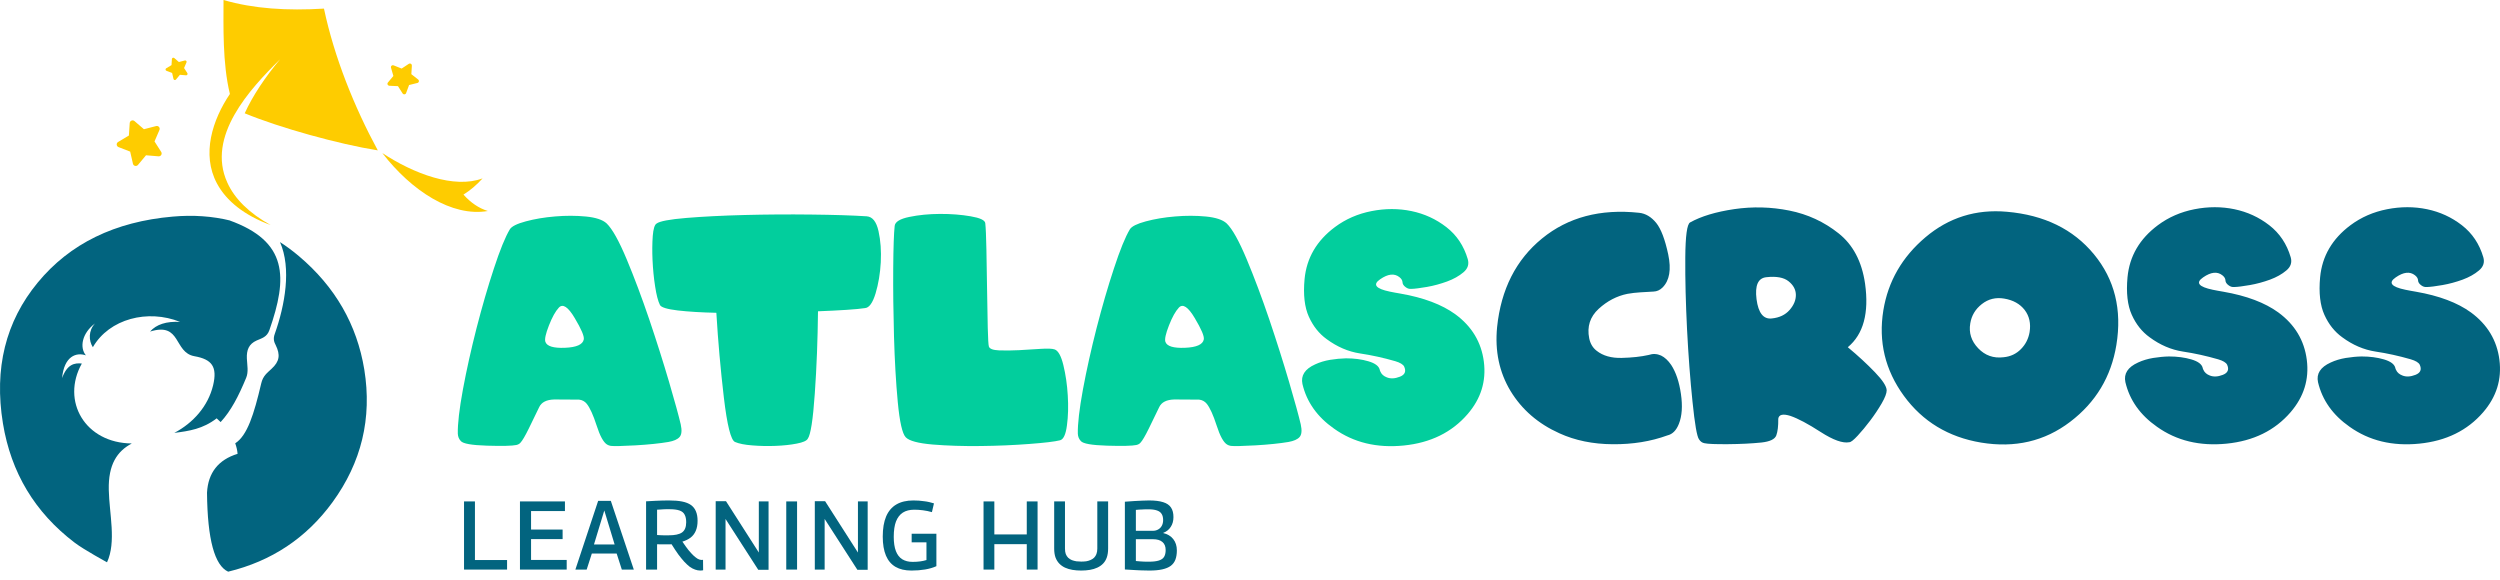 <svg xmlns="http://www.w3.org/2000/svg" width="250" height="58" viewBox="0 0 250 58" fill="none">
  <path d="M165.347 29.157C164.903 29.177 164.464 29.203 164.025 29.234C163.587 29.26 163.158 29.312 162.745 29.384C161.687 29.596 160.727 30.096 159.864 30.886C159.002 31.681 158.687 32.662 158.92 33.829C159.028 34.366 159.281 34.784 159.673 35.084C160.298 35.579 161.134 35.817 162.172 35.791C163.21 35.765 164.108 35.667 164.862 35.497C165.285 35.352 165.698 35.373 166.106 35.554C166.478 35.734 166.813 36.049 167.118 36.493C167.593 37.221 167.918 38.187 168.093 39.395C168.269 40.608 168.202 41.604 167.887 42.389C167.634 43.034 167.252 43.422 166.741 43.54C165.084 44.145 163.266 44.439 161.279 44.423C159.291 44.413 157.51 44.046 155.941 43.329C153.814 42.374 152.183 40.959 151.052 39.096C149.926 37.227 149.477 35.1 149.71 32.709C150.102 28.93 151.599 25.977 154.201 23.851C156.803 21.724 160.04 20.866 163.912 21.279C164.557 21.347 165.125 21.687 165.621 22.291C166.106 22.895 166.504 23.948 166.824 25.451C167.139 26.953 166.953 28.052 166.256 28.749C165.992 29.013 165.688 29.147 165.347 29.157L165.347 29.157ZM184.781 34.722C185.813 35.579 186.711 36.41 187.491 37.221C188.265 38.026 188.658 38.63 188.668 39.033C188.668 39.327 188.503 39.761 188.172 40.334C187.837 40.907 187.455 41.485 187.021 42.058C186.587 42.631 186.169 43.137 185.766 43.57C185.364 44.004 185.085 44.221 184.935 44.221C184.28 44.35 183.325 44.009 182.065 43.199C180.81 42.388 179.804 41.851 179.034 41.588C178.291 41.356 177.883 41.454 177.826 41.877C177.837 42.605 177.769 43.158 177.63 43.54C177.486 43.922 176.995 44.159 176.143 44.252C175.178 44.35 174.073 44.407 172.824 44.417C171.58 44.427 170.79 44.397 170.46 44.324C170.227 44.288 170.041 44.154 169.902 43.932C169.696 43.663 169.479 42.409 169.252 40.184C169.019 37.954 168.839 35.538 168.704 32.935C168.575 30.334 168.513 27.948 168.529 25.77C168.544 23.591 168.704 22.414 169.009 22.244C170.109 21.63 171.58 21.186 173.423 20.912C175.271 20.644 177.109 20.69 178.936 21.057C180.769 21.423 182.406 22.182 183.851 23.328C185.297 24.469 186.185 26.147 186.505 28.357C186.918 31.299 186.345 33.421 184.78 34.722L184.781 34.722ZM177.176 31.846C177.94 31.769 178.534 31.485 178.957 31C179.381 30.52 179.592 30.014 179.587 29.487C179.582 28.966 179.339 28.512 178.859 28.129C178.384 27.747 177.641 27.608 176.629 27.721C175.803 27.809 175.478 28.542 175.653 29.921C175.834 31.299 176.34 31.939 177.176 31.846L177.176 31.846ZM223.442 28.703C223.231 28.723 223.04 28.666 222.869 28.537C222.658 28.388 222.549 28.217 222.544 28.037C222.539 27.856 222.436 27.685 222.234 27.526C221.729 27.128 221.088 27.2 220.314 27.737C219.534 28.269 219.86 28.682 221.279 28.976C221.429 29.007 221.599 29.038 221.78 29.074C221.961 29.11 222.147 29.141 222.337 29.172C224.655 29.575 226.488 30.267 227.83 31.242C229.482 32.456 230.432 34.035 230.68 35.987C230.928 37.938 230.386 39.683 229.054 41.227C227.479 43.049 225.353 44.097 222.663 44.365C219.978 44.634 217.655 44.071 215.699 42.677C214.016 41.5 212.962 40.013 212.539 38.217C212.358 37.37 212.782 36.715 213.809 36.25C214.263 36.038 214.764 35.889 215.312 35.796C215.864 35.708 216.391 35.656 216.897 35.646C217.722 35.646 218.466 35.744 219.132 35.94C219.798 36.137 220.175 36.415 220.268 36.782C220.278 36.849 220.304 36.921 220.345 36.993C220.454 37.241 220.665 37.432 220.98 37.551C221.352 37.7 221.785 37.68 222.286 37.484C222.787 37.288 222.927 36.952 222.715 36.477C222.606 36.255 222.302 36.075 221.811 35.93C220.629 35.589 219.457 35.331 218.285 35.155C217.119 34.975 216.009 34.5 214.961 33.725C214.202 33.178 213.608 32.435 213.18 31.485C212.751 30.54 212.607 29.28 212.751 27.721C212.952 25.61 213.964 23.88 215.792 22.517C216.86 21.722 218.079 21.191 219.452 20.922C220.82 20.654 222.152 20.654 223.443 20.922C224.733 21.191 225.895 21.722 226.927 22.523C227.965 23.328 228.677 24.392 229.07 25.723C229.219 26.24 229.075 26.679 228.636 27.045C228.197 27.417 227.655 27.721 227 27.964C226.344 28.201 225.673 28.387 224.986 28.506C224.3 28.625 223.788 28.692 223.443 28.702L223.442 28.703ZM242.704 28.703C242.492 28.723 242.301 28.666 242.131 28.537C241.919 28.388 241.811 28.217 241.806 28.037C241.8 27.856 241.697 27.685 241.496 27.526C240.99 27.128 240.35 27.2 239.575 27.737C238.796 28.269 239.121 28.682 240.541 28.976C240.69 29.007 240.861 29.038 241.042 29.074C241.222 29.11 241.408 29.141 241.599 29.172C243.917 29.575 245.75 30.267 247.092 31.242C248.744 32.456 249.694 34.035 249.942 35.987C250.19 37.938 249.648 39.683 248.315 41.227C246.741 43.049 244.614 44.097 241.924 44.365C239.24 44.634 236.917 44.071 234.96 42.677C233.277 41.5 232.224 40.013 231.801 38.217C231.62 37.37 232.043 36.715 233.071 36.25C233.525 36.038 234.026 35.889 234.573 35.796C235.125 35.708 235.652 35.656 236.158 35.646C236.984 35.646 237.727 35.744 238.393 35.94C239.059 36.137 239.436 36.415 239.529 36.782C239.539 36.849 239.565 36.921 239.606 36.993C239.715 37.241 239.927 37.432 240.242 37.551C240.613 37.7 241.047 37.68 241.548 37.484C242.048 37.288 242.188 36.952 241.976 36.477C241.868 36.255 241.563 36.075 241.073 35.93C239.891 35.589 238.719 35.331 237.547 35.155C236.38 34.975 235.27 34.5 234.222 33.725C233.463 33.178 232.87 32.435 232.441 31.485C232.012 30.54 231.868 29.28 232.012 27.721C232.214 25.61 233.226 23.88 235.053 22.517C236.122 21.722 237.34 21.191 238.713 20.922C240.082 20.654 241.413 20.654 242.704 20.922C243.995 21.191 245.156 21.722 246.189 22.523C247.226 23.328 247.939 24.392 248.331 25.723C248.481 26.24 248.336 26.679 247.898 27.045C247.459 27.417 246.917 27.721 246.261 27.964C245.605 28.201 244.934 28.387 244.248 28.506C243.561 28.625 243.05 28.692 242.704 28.702L242.704 28.703ZM211.637 34.5C211.116 37.675 209.577 40.236 207.017 42.182C204.462 44.129 201.493 44.82 198.101 44.258C194.839 43.71 192.268 42.156 190.389 39.585C188.515 37.014 187.828 34.165 188.334 31.036C188.809 28.135 190.213 25.698 192.546 23.726C194.88 21.754 197.595 20.902 200.688 21.176C204.42 21.501 207.322 22.916 209.392 25.425C211.467 27.939 212.216 30.964 211.637 34.5ZM202.959 33.215C203.099 32.347 202.933 31.609 202.469 31C201.999 30.391 201.317 30.009 200.419 29.859C199.573 29.715 198.824 29.901 198.179 30.412C197.534 30.918 197.151 31.563 197.027 32.337C196.867 33.277 197.131 34.108 197.817 34.825C198.504 35.548 199.351 35.848 200.357 35.724C201.054 35.657 201.632 35.383 202.097 34.908C202.562 34.438 202.846 33.87 202.959 33.215V33.215Z" fill="#02647F"/>
  <path d="M46.081 44.102C45.89 43.901 45.792 43.654 45.781 43.364C45.761 42.383 45.931 40.912 46.292 38.945C46.659 36.978 47.113 34.934 47.655 32.812C48.203 30.69 48.776 28.703 49.39 26.849C49.999 24.991 50.531 23.685 50.985 22.931C51.166 22.637 51.697 22.373 52.58 22.136C53.463 21.899 54.439 21.733 55.507 21.645C56.576 21.553 57.603 21.558 58.59 21.651C59.581 21.749 60.267 21.976 60.665 22.343C61.227 22.885 61.893 24.077 62.668 25.925C63.437 27.768 64.191 29.777 64.929 31.95C65.662 34.123 66.323 36.209 66.911 38.207C67.495 40.2 67.882 41.614 68.073 42.44C68.207 43.044 68.166 43.468 67.954 43.705C67.743 43.943 67.371 44.102 66.849 44.195C65.962 44.345 64.862 44.459 63.545 44.536C62.229 44.608 61.403 44.629 61.073 44.588C60.938 44.567 60.82 44.521 60.706 44.454C60.345 44.232 59.994 43.591 59.658 42.538C59.317 41.485 58.987 40.763 58.667 40.37C58.476 40.138 58.223 39.998 57.908 39.962L55.43 39.947C54.656 39.967 54.15 40.22 53.917 40.716C53.613 41.351 53.272 42.058 52.89 42.833C52.508 43.612 52.224 44.087 52.043 44.273C51.95 44.381 51.816 44.459 51.635 44.5C51.222 44.588 50.247 44.614 48.708 44.567C47.17 44.521 46.292 44.366 46.081 44.102L46.081 44.102ZM55.884 30.763C55.549 31.119 55.219 31.713 54.893 32.544C54.568 33.375 54.449 33.922 54.537 34.18C54.687 34.624 55.342 34.826 56.499 34.779C57.65 34.733 58.28 34.454 58.378 33.943C58.44 33.628 58.135 32.916 57.469 31.801C56.809 30.685 56.277 30.34 55.884 30.763L55.884 30.763ZM80.773 43.876C80.659 44.082 80.293 44.242 79.668 44.361C79.043 44.484 78.341 44.557 77.557 44.588C76.777 44.619 76.002 44.603 75.239 44.541C74.469 44.484 73.891 44.366 73.499 44.196C73.086 44.015 72.714 42.528 72.384 39.74C72.058 36.953 71.805 34.134 71.635 31.279C70.143 31.248 68.858 31.17 67.779 31.046C66.7 30.917 66.106 30.732 65.993 30.494C65.802 30.107 65.642 29.492 65.512 28.641C65.378 27.789 65.296 26.916 65.254 26.023C65.213 25.13 65.223 24.325 65.275 23.602C65.332 22.884 65.461 22.466 65.662 22.353C65.956 22.126 66.942 21.934 68.625 21.795C70.308 21.656 72.244 21.558 74.433 21.501C76.622 21.444 78.847 21.429 81.103 21.455C83.364 21.48 85.218 21.537 86.668 21.63C87.247 21.671 87.639 22.162 87.851 23.112C88.062 24.062 88.135 25.099 88.078 26.225C88.016 27.355 87.841 28.393 87.557 29.343C87.267 30.293 86.916 30.778 86.503 30.809C86.121 30.871 85.507 30.928 84.66 30.985C83.814 31.042 82.859 31.088 81.8 31.129C81.769 33.969 81.666 36.71 81.48 39.348C81.299 41.986 81.062 43.493 80.773 43.876H80.773ZM98.527 22.312C98.579 22.781 98.615 23.664 98.641 24.955C98.666 26.246 98.687 27.588 98.708 28.982C98.728 30.37 98.754 31.63 98.775 32.755C98.801 33.876 98.842 34.511 98.888 34.65C98.961 34.882 99.296 35.011 99.895 35.037C100.494 35.063 101.165 35.053 101.909 35.017C102.647 34.975 103.364 34.934 104.046 34.887C104.732 34.841 105.202 34.856 105.455 34.939C105.816 35.058 106.111 35.584 106.338 36.519C106.565 37.453 106.715 38.46 106.777 39.544C106.844 40.628 106.818 41.624 106.694 42.538C106.576 43.452 106.343 43.948 105.997 44.03C105.486 44.159 104.459 44.283 102.92 44.397C101.382 44.516 99.756 44.583 98.042 44.603C96.328 44.624 94.743 44.572 93.282 44.454C91.816 44.33 90.918 44.087 90.572 43.726C90.231 43.364 89.963 42.187 89.777 40.205C89.591 38.217 89.467 36.033 89.4 33.654C89.333 31.274 89.307 29.012 89.322 26.865C89.338 24.717 89.389 23.292 89.467 22.596C89.508 22.183 89.999 21.883 90.933 21.692C91.873 21.496 92.895 21.398 94.005 21.392C95.115 21.387 96.137 21.47 97.066 21.63C98.001 21.79 98.486 22.017 98.527 22.311L98.527 22.312ZM108.083 44.103C107.892 43.901 107.793 43.654 107.783 43.365C107.763 42.384 107.933 40.912 108.294 38.945C108.661 36.978 109.115 34.934 109.657 32.812C110.205 30.691 110.777 28.703 111.392 26.85C112.001 24.991 112.533 23.685 112.987 22.931C113.168 22.637 113.699 22.374 114.582 22.136C115.465 21.899 116.441 21.733 117.509 21.646C118.578 21.553 119.605 21.558 120.591 21.651C121.583 21.749 122.269 21.976 122.667 22.343C123.229 22.885 123.895 24.077 124.67 25.925C125.439 27.768 126.193 29.777 126.931 31.95C127.664 34.124 128.325 36.209 128.913 38.207C129.497 40.2 129.884 41.614 130.075 42.44C130.209 43.044 130.168 43.468 129.956 43.705C129.744 43.943 129.373 44.102 128.851 44.196C127.963 44.345 126.864 44.459 125.547 44.536C124.231 44.609 123.405 44.629 123.075 44.588C122.94 44.567 122.821 44.521 122.708 44.454C122.347 44.232 121.996 43.592 121.66 42.539C121.319 41.486 120.989 40.763 120.669 40.37C120.478 40.138 120.225 39.998 119.91 39.962L117.432 39.947C116.657 39.968 116.152 40.22 115.919 40.716C115.615 41.351 115.274 42.058 114.892 42.833C114.51 43.612 114.226 44.087 114.045 44.273C113.952 44.382 113.818 44.459 113.637 44.5C113.224 44.588 112.249 44.614 110.71 44.567C109.172 44.521 108.294 44.366 108.082 44.102L108.083 44.103ZM117.886 30.763C117.551 31.119 117.22 31.713 116.895 32.544C116.57 33.375 116.451 33.922 116.539 34.181C116.688 34.624 117.344 34.826 118.5 34.779C119.652 34.733 120.282 34.454 120.38 33.943C120.441 33.628 120.137 32.916 119.471 31.801C118.81 30.686 118.279 30.34 117.886 30.763L117.886 30.763ZM141.148 28.889C140.936 28.91 140.745 28.853 140.575 28.724C140.363 28.574 140.255 28.404 140.25 28.223C140.244 28.042 140.141 27.872 139.94 27.712C139.434 27.314 138.794 27.387 138.019 27.924C137.24 28.455 137.565 28.868 138.985 29.163C139.134 29.194 139.305 29.225 139.486 29.261C139.666 29.297 139.852 29.328 140.043 29.359C142.361 29.761 144.194 30.453 145.536 31.429C147.188 32.642 148.138 34.222 148.386 36.173C148.634 38.125 148.092 39.87 146.759 41.413C145.185 43.235 143.058 44.283 140.368 44.552C137.684 44.82 135.361 44.258 133.404 42.864C131.721 41.687 130.668 40.2 130.245 38.403C130.064 37.557 130.487 36.901 131.515 36.437C131.969 36.225 132.47 36.075 133.017 35.982C133.57 35.894 134.096 35.843 134.602 35.833C135.428 35.833 136.171 35.931 136.837 36.127C137.503 36.323 137.88 36.602 137.973 36.968C137.983 37.035 138.009 37.108 138.05 37.18C138.159 37.428 138.371 37.619 138.686 37.737C139.057 37.887 139.491 37.867 139.992 37.67C140.492 37.474 140.632 37.139 140.42 36.663C140.312 36.442 140.007 36.261 139.517 36.116C138.335 35.775 137.163 35.517 135.991 35.342C134.824 35.161 133.714 34.686 132.666 33.912C131.907 33.364 131.314 32.621 130.885 31.671C130.457 30.726 130.312 29.467 130.457 27.908C130.658 25.796 131.67 24.067 133.497 22.704C134.566 21.909 135.784 21.377 137.157 21.109C138.526 20.84 139.857 20.84 141.148 21.109C142.439 21.377 143.6 21.909 144.633 22.709C145.67 23.514 146.383 24.578 146.775 25.91C146.925 26.426 146.781 26.865 146.342 27.232C145.903 27.603 145.361 27.908 144.705 28.15C144.049 28.388 143.378 28.574 142.692 28.693C142.005 28.811 141.494 28.878 141.148 28.889L141.148 28.889Z" fill="#02CE9D"/>
  <path d="M0.293 42.338C1.101 47.266 3.487 51.239 7.458 54.26C8.434 55.004 10.79 56.272 10.702 56.231C11.651 54.183 10.924 51.37 10.878 48.983C10.823 46.461 11.698 45.129 13.182 44.346C8.507 44.31 6.083 40.105 8.184 36.353C7.454 36.276 6.721 36.411 6.208 37.808C6.412 35.601 7.644 35.205 8.59 35.536C7.945 34.758 8.186 33.323 9.501 32.344C8.832 33.057 8.862 34.067 9.286 34.721C10.929 31.87 14.794 30.892 18.01 32.191C16.632 32.116 15.635 32.439 15.005 33.158C18.157 32.172 17.343 35.246 19.445 35.621C21.186 35.932 21.758 36.661 21.308 38.542C20.804 40.628 19.314 42.297 17.43 43.289C18.923 43.102 20.287 42.897 21.666 41.834C21.807 41.96 21.934 42.084 22.063 42.208C23.091 41.095 23.853 39.628 24.613 37.79C24.871 37.178 24.714 36.508 24.687 35.856C24.648 35.003 24.878 34.401 25.667 34.048C26.162 33.827 26.692 33.717 26.936 33.023C28.783 27.746 28.803 24.13 22.914 22.027C22.97 22.04 23.026 22.054 23.082 22.068C21.253 21.615 19.316 21.479 17.273 21.66C11.485 22.165 6.986 24.36 3.776 28.253C0.557 32.155 -0.604 36.85 0.293 42.338L0.293 42.338ZM22.814 57.168C27.154 56.117 30.63 53.809 33.244 50.23C36.151 46.24 37.215 41.818 36.431 36.962C35.694 32.46 33.517 28.678 29.898 25.618C29.268 25.085 28.62 24.605 27.954 24.178L27.998 24.206C29.162 26.841 28.493 30.521 27.481 33.378C27.289 33.893 27.415 34.215 27.572 34.515C28.044 35.481 27.964 36.145 27.146 36.889C26.749 37.27 26.298 37.564 26.121 38.346C25.395 41.446 24.73 43.548 23.523 44.331C23.646 44.679 23.73 45.022 23.758 45.383C21.838 45.973 20.81 47.27 20.701 49.267C20.745 53.985 21.47 56.543 22.814 57.168Z" fill="#02647F"/>
  <path fill-rule="evenodd" clip-rule="evenodd" d="M46.347 19.457C47.064 20.273 47.899 20.827 48.783 21.101C45.187 21.717 41.149 19.08 38.232 15.305C41.367 17.371 45.42 18.899 48.259 17.838C47.667 18.492 47.023 19.042 46.347 19.457Z" fill="#FECC00"/>
  <path fill-rule="evenodd" clip-rule="evenodd" d="M28.008 5.931C26.53 7.696 25.267 9.573 24.471 11.329C27.958 12.773 33.875 14.417 37.779 15.038C35.414 10.669 33.426 5.716 32.397 0.861C28.718 1.082 25.398 0.886 22.352 0C22.354 2.55 22.235 6.307 22.99 9.397C21.249 11.974 20.128 15.426 21.697 18.347C22.639 20.109 24.448 21.54 27.061 22.504C24.964 21.337 23.477 19.916 22.732 18.258C20.625 13.636 24.966 8.918 28.008 5.931Z" fill="#FECC00"/>
  <path d="M12.972 12.307C12.975 12.254 12.994 12.203 13.025 12.159C13.056 12.116 13.099 12.081 13.149 12.061C13.199 12.04 13.253 12.033 13.306 12.042C13.359 12.05 13.409 12.073 13.449 12.108L14.393 12.922L15.611 12.607C15.663 12.593 15.718 12.595 15.769 12.61C15.82 12.626 15.866 12.656 15.9 12.696C15.935 12.736 15.958 12.786 15.966 12.838C15.974 12.891 15.967 12.945 15.946 12.994L15.451 14.143L16.121 15.193C16.149 15.238 16.165 15.29 16.165 15.344C16.166 15.397 16.151 15.449 16.123 15.495C16.095 15.541 16.054 15.578 16.006 15.602C15.958 15.626 15.905 15.637 15.851 15.632L14.601 15.528L13.797 16.492C13.763 16.533 13.718 16.564 13.667 16.581C13.616 16.599 13.561 16.601 13.509 16.589C13.457 16.577 13.409 16.55 13.371 16.513C13.333 16.475 13.307 16.428 13.295 16.376L13.018 15.162L11.851 14.709C11.801 14.689 11.758 14.656 11.726 14.613C11.694 14.571 11.675 14.52 11.671 14.467C11.667 14.414 11.677 14.36 11.702 14.313C11.727 14.265 11.764 14.225 11.81 14.198L12.89 13.552L12.972 12.307Z" fill="#FECC00"/>
  <path d="M17.191 5.9C17.193 5.874 17.202 5.849 17.217 5.828C17.233 5.806 17.253 5.789 17.278 5.779C17.302 5.769 17.329 5.766 17.355 5.77C17.381 5.774 17.405 5.785 17.425 5.802L17.888 6.202L18.486 6.047C18.511 6.041 18.538 6.041 18.563 6.049C18.588 6.057 18.611 6.071 18.628 6.091C18.645 6.111 18.656 6.135 18.66 6.161C18.664 6.187 18.661 6.213 18.65 6.237L18.407 6.801L18.736 7.316C18.75 7.338 18.758 7.364 18.758 7.39C18.758 7.416 18.751 7.442 18.737 7.464C18.723 7.487 18.703 7.505 18.68 7.517C18.656 7.529 18.63 7.534 18.604 7.532L17.99 7.48L17.596 7.954C17.579 7.974 17.557 7.989 17.532 7.997C17.507 8.006 17.48 8.007 17.454 8.001C17.429 7.995 17.405 7.982 17.387 7.964C17.368 7.945 17.355 7.922 17.35 7.896L17.213 7.301L16.641 7.078C16.617 7.069 16.595 7.053 16.58 7.032C16.564 7.011 16.555 6.986 16.553 6.96C16.55 6.934 16.556 6.908 16.568 6.884C16.58 6.861 16.599 6.841 16.621 6.828L17.151 6.511L17.191 5.9Z" fill="#FECC00"/>
  <path d="M40.879 6.384C40.91 6.363 40.946 6.352 40.983 6.351C41.019 6.35 41.056 6.359 41.088 6.378C41.12 6.396 41.146 6.423 41.164 6.456C41.181 6.488 41.189 6.525 41.187 6.561L41.135 7.417L41.814 7.951C41.843 7.974 41.865 8.004 41.878 8.039C41.891 8.074 41.894 8.111 41.886 8.147C41.879 8.183 41.861 8.216 41.836 8.242C41.81 8.268 41.778 8.287 41.742 8.296L40.907 8.503L40.612 9.307C40.6 9.341 40.578 9.371 40.549 9.394C40.52 9.416 40.485 9.43 40.448 9.434C40.411 9.437 40.374 9.431 40.341 9.414C40.308 9.398 40.28 9.373 40.26 9.342L39.797 8.615L38.935 8.577C38.898 8.575 38.862 8.563 38.831 8.543C38.801 8.522 38.777 8.493 38.762 8.46C38.746 8.426 38.741 8.389 38.746 8.353C38.751 8.316 38.766 8.282 38.789 8.254L39.337 7.597L39.1 6.77C39.09 6.735 39.09 6.698 39.1 6.662C39.11 6.627 39.13 6.596 39.157 6.571C39.184 6.547 39.218 6.53 39.254 6.524C39.29 6.518 39.328 6.522 39.362 6.535L40.164 6.857L40.879 6.384Z" fill="#FECC00"/>
  <path d="M46.403 56.958V50.142H47.494V56.003H50.707V56.958H46.403Z" fill="#02647F"/>
  <path d="M51.996 56.958V50.142H56.494V51.106H53.106V52.956H56.261V53.91H53.106V55.994H56.669V56.958H51.996Z" fill="#02647F"/>
  <path d="M57.538 56.958L59.816 50.084H61.082L63.38 56.958H62.182L61.666 55.351H59.184L58.667 56.958H57.538ZM59.398 54.446H61.462L60.43 51.047L59.398 54.446Z" fill="#02647F"/>
  <path d="M70.031 57.055C69.855 57.055 69.68 57.022 69.505 56.958C69.33 56.899 69.151 56.805 68.969 56.675C68.794 56.539 68.612 56.37 68.424 56.169C68.236 55.961 68.035 55.715 67.821 55.429C67.613 55.137 67.392 54.803 67.159 54.426C67.1 54.432 67.022 54.436 66.925 54.436C66.828 54.436 66.75 54.436 66.691 54.436C66.542 54.436 66.38 54.436 66.204 54.436C66.036 54.436 65.87 54.432 65.708 54.426V56.958H64.608V50.132C64.926 50.113 65.218 50.097 65.484 50.084C65.75 50.071 65.997 50.061 66.224 50.054C66.457 50.048 66.685 50.045 66.905 50.045C67.418 50.045 67.853 50.08 68.21 50.152C68.573 50.223 68.869 50.34 69.096 50.502C69.323 50.665 69.489 50.876 69.593 51.135C69.703 51.395 69.758 51.71 69.758 52.08C69.758 52.475 69.696 52.813 69.573 53.092C69.456 53.365 69.284 53.589 69.057 53.764C68.83 53.933 68.557 54.066 68.239 54.163C68.453 54.481 68.651 54.757 68.833 54.991C69.021 55.218 69.193 55.406 69.349 55.555C69.505 55.698 69.648 55.809 69.778 55.886C69.914 55.958 70.04 55.994 70.157 55.994C70.17 55.994 70.193 55.994 70.225 55.994C70.258 55.987 70.284 55.981 70.303 55.974L70.313 57.026C70.281 57.032 70.242 57.039 70.196 57.045C70.151 57.052 70.096 57.055 70.031 57.055ZM66.896 53.53C67.188 53.53 67.441 53.508 67.655 53.462C67.876 53.417 68.058 53.345 68.2 53.248C68.343 53.144 68.447 53.011 68.512 52.849C68.583 52.68 68.619 52.472 68.619 52.226C68.619 51.908 68.567 51.654 68.463 51.466C68.366 51.272 68.194 51.132 67.947 51.047C67.701 50.963 67.363 50.921 66.935 50.921C66.811 50.921 66.704 50.921 66.613 50.921C66.522 50.921 66.431 50.924 66.341 50.931C66.256 50.937 66.162 50.944 66.058 50.95C65.961 50.95 65.844 50.957 65.708 50.97V53.501C65.825 53.508 65.932 53.514 66.029 53.52C66.126 53.52 66.224 53.524 66.321 53.53C66.418 53.53 66.513 53.53 66.603 53.53C66.701 53.53 66.798 53.53 66.896 53.53Z" fill="#02647F"/>
  <path d="M71.569 56.958V50.123H72.602L75.883 55.254V50.142H76.856V56.977H75.824L72.553 51.895V56.958H71.569Z" fill="#02647F"/>
  <path d="M78.626 56.958V50.142H79.707V56.958H78.626Z" fill="#02647F"/>
  <path d="M81.481 56.958V50.123H82.513L85.794 55.254V50.142H86.767V56.977H85.736L82.464 51.895V56.958H81.481Z" fill="#02647F"/>
  <path d="M88.275 53.657C88.275 52.846 88.388 52.174 88.615 51.641C88.843 51.109 89.183 50.71 89.638 50.444C90.092 50.178 90.66 50.045 91.342 50.045C91.536 50.045 91.721 50.051 91.897 50.064C92.078 50.077 92.254 50.097 92.422 50.123C92.598 50.142 92.766 50.171 92.929 50.21C93.091 50.249 93.247 50.291 93.396 50.337L93.192 51.213C92.9 51.129 92.601 51.067 92.296 51.028C91.997 50.989 91.708 50.97 91.429 50.97C90.969 50.97 90.585 51.067 90.28 51.262C89.982 51.456 89.755 51.752 89.599 52.148C89.45 52.544 89.375 53.053 89.375 53.676C89.375 54.261 89.446 54.738 89.589 55.108C89.732 55.477 89.943 55.75 90.222 55.925C90.508 56.101 90.855 56.188 91.264 56.188C91.543 56.188 91.796 56.172 92.023 56.14C92.257 56.107 92.465 56.062 92.646 56.003V54.231H91.166V53.374H93.639V56.617C93.315 56.766 92.938 56.876 92.51 56.948C92.088 57.019 91.634 57.055 91.147 57.055C90.504 57.055 89.972 56.931 89.55 56.685C89.128 56.438 88.81 56.065 88.596 55.565C88.382 55.059 88.275 54.423 88.275 53.657Z" fill="#02647F"/>
  <path d="M98.354 56.958V50.142H99.434V53.443H102.677V50.142H103.757V56.958H102.677V54.416H99.434V56.958H98.354Z" fill="#02647F"/>
  <path d="M105.418 54.854V50.142H106.498V54.864C106.498 55.072 106.524 55.25 106.576 55.4C106.635 55.549 106.716 55.675 106.82 55.779C106.93 55.877 107.053 55.955 107.19 56.013C107.333 56.065 107.482 56.104 107.638 56.13C107.793 56.149 107.956 56.159 108.124 56.159C108.293 56.159 108.455 56.149 108.611 56.13C108.767 56.104 108.913 56.062 109.049 56.003C109.186 55.945 109.306 55.867 109.41 55.77C109.513 55.666 109.591 55.542 109.643 55.4C109.702 55.25 109.731 55.072 109.731 54.864V50.142H110.812V54.854C110.812 55.192 110.769 55.484 110.685 55.731C110.601 55.977 110.477 56.185 110.315 56.354C110.153 56.523 109.958 56.659 109.731 56.763C109.51 56.867 109.264 56.941 108.991 56.987C108.718 57.032 108.426 57.055 108.115 57.055C107.81 57.055 107.521 57.032 107.248 56.987C106.976 56.941 106.726 56.867 106.498 56.763C106.278 56.659 106.086 56.523 105.924 56.354C105.762 56.185 105.635 55.977 105.544 55.731C105.46 55.484 105.418 55.192 105.418 54.854Z" fill="#02647F"/>
  <path d="M112.487 56.948V50.171C112.844 50.139 113.162 50.116 113.441 50.103C113.726 50.084 113.989 50.071 114.229 50.064C114.47 50.051 114.694 50.045 114.901 50.045C115.492 50.045 115.966 50.103 116.323 50.22C116.68 50.33 116.939 50.509 117.102 50.755C117.264 50.996 117.345 51.314 117.345 51.71C117.345 52.093 117.254 52.42 117.072 52.693C116.897 52.966 116.647 53.163 116.323 53.287V53.306C116.751 53.404 117.085 53.605 117.326 53.91C117.566 54.215 117.686 54.592 117.686 55.039C117.686 55.396 117.637 55.705 117.54 55.964C117.442 56.218 117.287 56.425 117.072 56.587C116.858 56.743 116.576 56.86 116.225 56.938C115.875 57.016 115.447 57.055 114.94 57.055C114.771 57.055 114.616 57.052 114.473 57.045C114.33 57.045 114.194 57.042 114.064 57.035C113.934 57.035 113.795 57.029 113.645 57.016C113.496 57.009 113.327 57 113.139 56.987C112.957 56.974 112.74 56.961 112.487 56.948ZM113.587 53.082H115.271C115.479 53.082 115.661 53.037 115.817 52.946C115.979 52.855 116.102 52.729 116.186 52.566C116.271 52.404 116.313 52.219 116.313 52.011C116.313 51.758 116.264 51.554 116.167 51.398C116.07 51.236 115.914 51.119 115.7 51.047C115.485 50.97 115.2 50.931 114.843 50.931C114.746 50.931 114.661 50.931 114.59 50.931C114.518 50.931 114.447 50.934 114.376 50.94C114.311 50.94 114.242 50.944 114.171 50.95C114.1 50.95 114.015 50.953 113.918 50.96C113.827 50.966 113.717 50.976 113.587 50.989V53.082ZM113.587 56.101C113.749 56.114 113.892 56.127 114.015 56.14C114.145 56.146 114.259 56.153 114.356 56.159C114.453 56.159 114.544 56.162 114.629 56.169C114.713 56.169 114.797 56.169 114.882 56.169C115.304 56.169 115.638 56.13 115.885 56.052C116.131 55.974 116.307 55.851 116.41 55.682C116.514 55.507 116.566 55.28 116.566 55.001C116.566 54.65 116.459 54.384 116.245 54.202C116.031 54.014 115.713 53.92 115.291 53.92H113.587V56.101Z" fill="#02647F"/>
</svg>